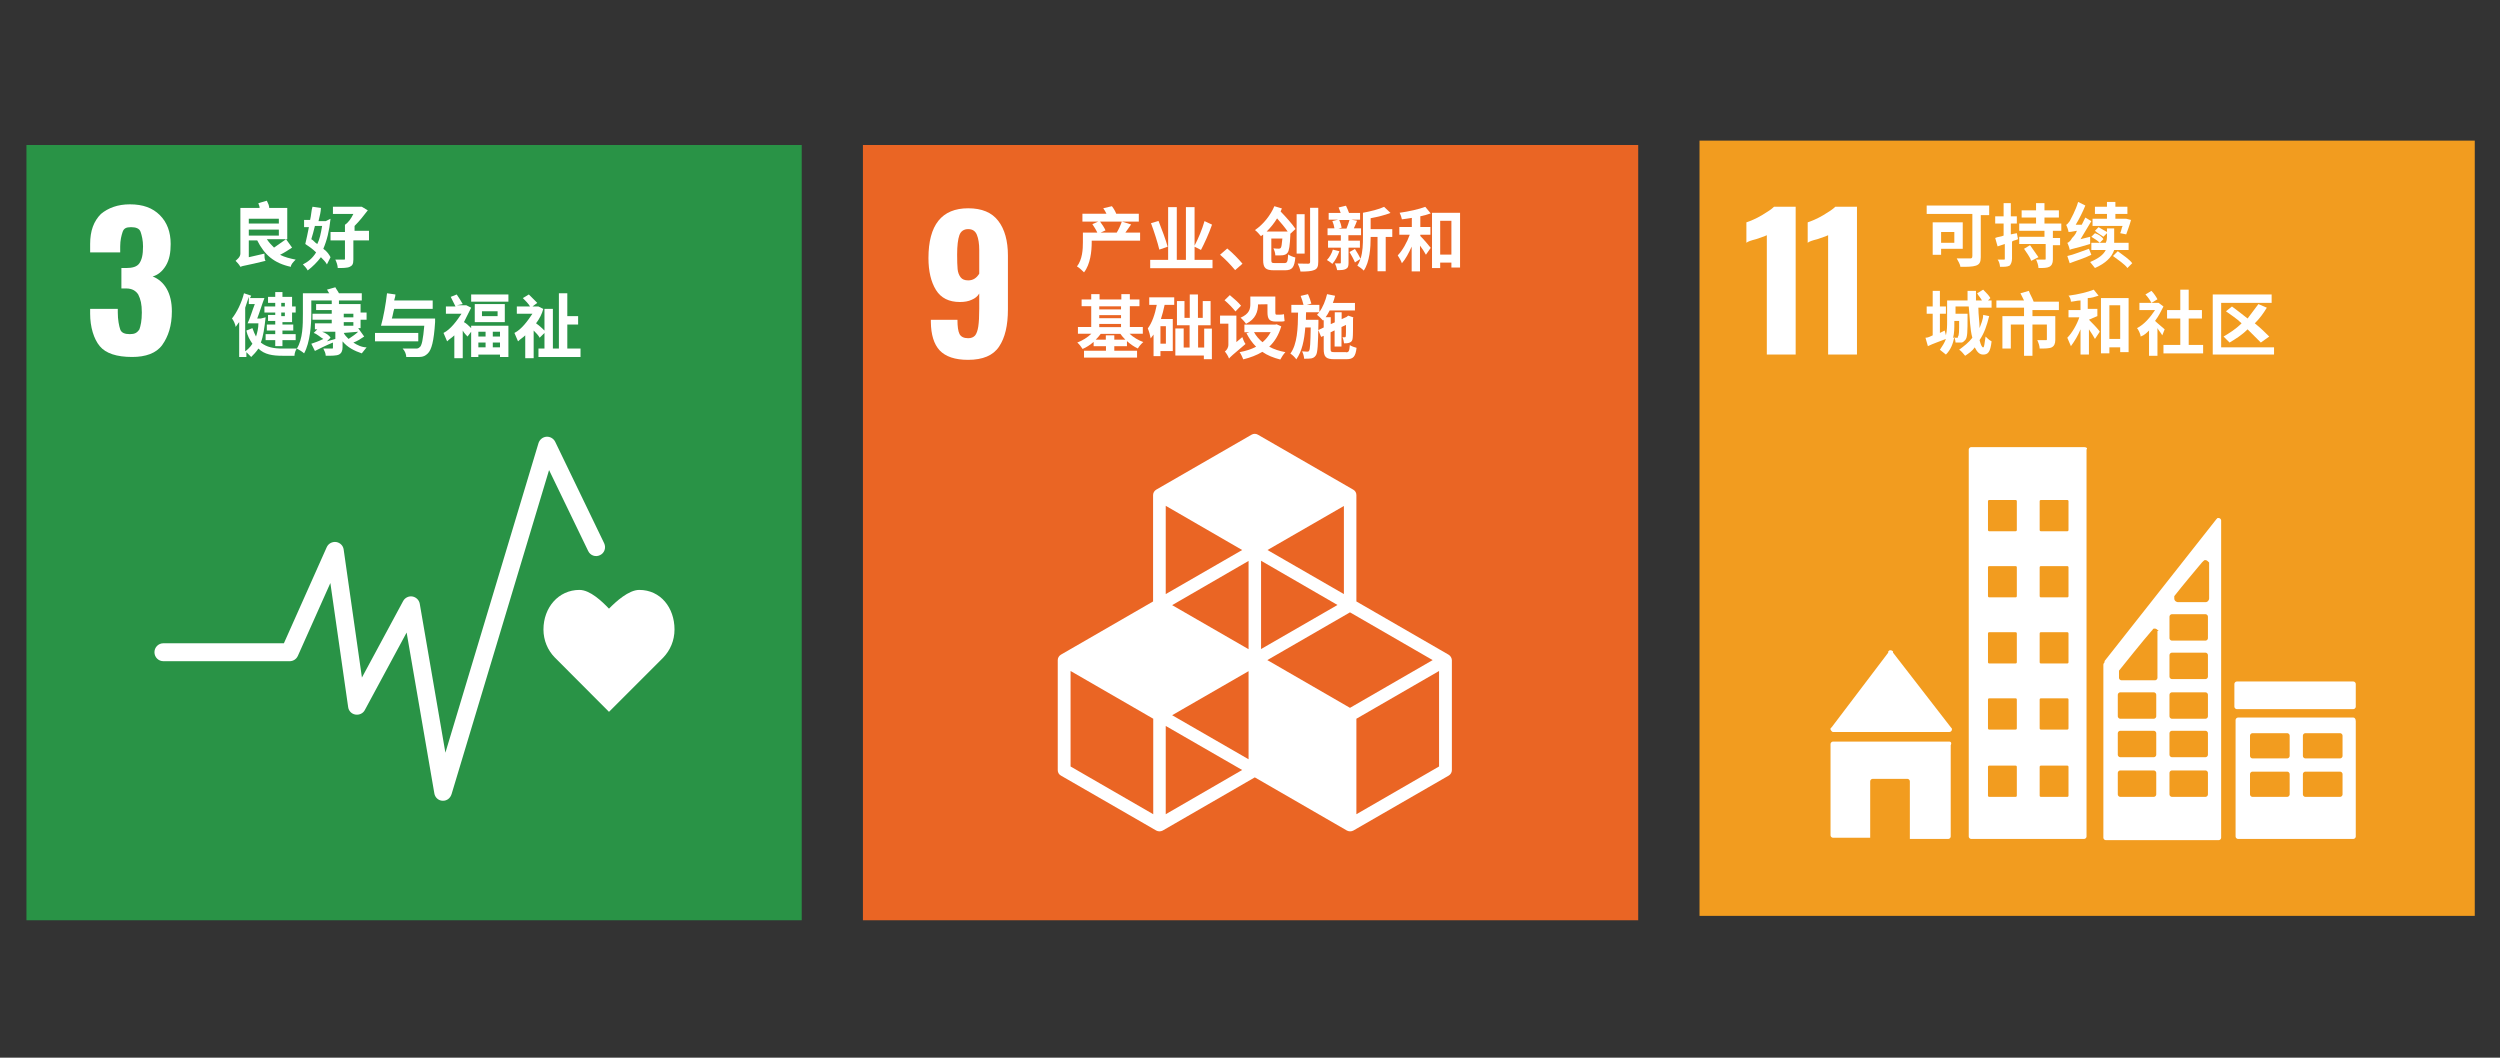 <?xml version="1.0" encoding="utf-8"?>
<!-- Generator: Adobe Illustrator 24.3.0, SVG Export Plug-In . SVG Version: 6.00 Build 0)  -->
<svg version="1.1" id="Layer_3" xmlns="http://www.w3.org/2000/svg" xmlns:xlink="http://www.w3.org/1999/xlink" x="0px" y="0px"
	 viewBox="0 0 208 88" style="enable-background:new 0 0 208 88;" xml:space="preserve">
<rect x="0" y="0" width="208" height="88" fill="#333333" stroke="none"/>
<style type="text/css">
	.st0{clip-path:url(#SVGID_2_);}
	.st1{fill:#299346;}
	.st2{fill:#FFFFFF;}
	.st3{fill:#F29C1F;}
	.st4{fill:#EA6524;}
</style>
<g>
	<defs>
		<rect id="SVGID_1_" y="0" width="208" height="88"/>
	</defs>
	<clipPath id="SVGID_2_">
		<use xlink:href="#SVGID_1_"  style="overflow:visible;"/>
	</clipPath>
	<g class="st0">
		<g>
			<g id="g10_8_" transform="matrix(1.333,0,0,-1.333,0,1333.373)">
				<g id="g12_8_" transform="scale(0.1)">
					<path id="path14_8_" class="st1" d="M16.5,9428.4h483.9v483.9H16.5V9428.4z"/>
					<path id="path18_8_" class="st2" d="M421,9609.9c0,13.6-8.7,24.7-22,24.7c-6.6,0-14.6-7.3-18.9-11.7
						c-4.3,4.5-11.8,11.7-18.4,11.7c-13.2,0-22.5-11.1-22.5-24.7c0-6.8,2.7-13,7-17.4l0,0l33.9-34l33.9,33.9l0,0
						C418.3,9596.9,421,9603,421,9609.9"/>
					<path id="path20_8_" class="st2" d="M276.5,9503c-0.1,0-0.2,0-0.3,0c-2.6,0.1-4.7,2.1-5.1,4.6L253.8,9608l-26.1-48.4
						c-1.1-2.1-3.5-3.2-5.9-2.8c-2.4,0.4-4.2,2.3-4.5,4.7l-11.1,77.4l-20.3-45.5c-0.9-2-2.9-3.3-5.1-3.3h-78.8
						c-3.1,0-5.6,2.5-5.6,5.6c0,3.1,2.5,5.6,5.6,5.6h75.2l26.7,59.9c1,2.3,3.4,3.6,5.9,3.3c2.5-0.4,4.4-2.3,4.7-4.7l11.4-79.9
						l25.7,47.7c1.1,2.1,3.5,3.3,5.8,2.9c2.3-0.4,4.2-2.2,4.6-4.6l16-92.9l58.1,193.2c0.7,2.2,2.6,3.8,4.9,4
						c2.3,0.2,4.5-1.1,5.5-3.1l30.6-63.4c1.3-2.8,0.2-6.1-2.6-7.4c-2.8-1.4-6.1-0.2-7.4,2.6l-24.4,50.5l-60.8-202.1
						C281.1,9504.6,279,9503,276.5,9503"/>
				</g>
			</g>
			<g>
				<g>
					<path class="st2" d="M8.3,28.8c-0.5-0.6-0.8-1.6-0.8-2.7v-0.4h2.3V26c0,0.6,0.1,1.1,0.2,1.4c0.1,0.3,0.4,0.4,0.8,0.4
						s0.6-0.1,0.8-0.4c0.1-0.3,0.2-0.7,0.2-1.4c0-0.7-0.1-1.1-0.3-1.5C11.3,24.2,11,24,10.5,24c0,0-0.2,0-0.4,0v-1.7h0.4
						c0.5,0,0.9-0.1,1.1-0.4c0.2-0.3,0.3-0.7,0.3-1.4c0-0.5-0.1-0.9-0.2-1.2c-0.1-0.3-0.4-0.4-0.8-0.4c-0.4,0-0.6,0.1-0.7,0.4
						c-0.1,0.3-0.2,0.7-0.2,1.2v0.5H7.5v-0.7c0-1.1,0.3-1.9,0.9-2.5C9,17.3,9.8,17,10.8,17c1.1,0,1.9,0.3,2.5,0.9
						c0.6,0.6,0.9,1.4,0.9,2.4c0,0.7-0.1,1.3-0.4,1.8c-0.3,0.5-0.7,0.8-1.1,0.9c1,0.4,1.6,1.4,1.6,2.9c0,1.2-0.3,2.1-0.8,2.8
						c-0.5,0.7-1.4,1-2.5,1C9.7,29.7,8.8,29.4,8.3,28.8"/>
					<path class="st2" d="M24.3,20.6c-0.3,0.2-0.6,0.4-1,0.6c0.4,0.2,0.8,0.3,1.3,0.4c-0.2,0.2-0.4,0.4-0.4,0.6
						c-1.4-0.3-2.2-1-2.8-2.2h-0.7v1.4l1.3-0.3c0,0.2,0,0.5,0.1,0.6c-1.6,0.4-1.9,0.4-2.1,0.5c-0.1-0.2-0.3-0.4-0.4-0.5
						c0.1-0.1,0.4-0.3,0.4-0.6v-3.8h1.6c0-0.2-0.1-0.3-0.1-0.4l0.7-0.2c0.1,0.2,0.2,0.4,0.2,0.6h1.5v2.6h-1.7
						c0.2,0.3,0.4,0.5,0.6,0.7c0.3-0.2,0.7-0.5,1-0.7L24.3,20.6z M20.7,18.6h2.5v-0.4h-2.5V18.6z M20.7,19.6h2.5v-0.5h-2.5V19.6z"/>
					<path class="st2" d="M27.5,18.2c-0.1,1-0.3,1.8-0.6,2.5c0.3,0.2,0.5,0.5,0.6,0.7L27.2,22c-0.1-0.2-0.3-0.4-0.5-0.6
						c-0.3,0.4-0.7,0.8-1.1,1.1c-0.1-0.2-0.3-0.4-0.4-0.5c0.4-0.2,0.8-0.5,1.1-1c-0.3-0.3-0.6-0.5-0.9-0.7c0.1-0.4,0.2-0.9,0.3-1.4
						h-0.4v-0.6h0.5c0.1-0.4,0.1-0.8,0.2-1.1l0.7,0.1c0,0.3-0.1,0.7-0.2,1.1H27l0.1,0L27.5,18.2z M26.2,18.8
						c-0.1,0.4-0.2,0.8-0.3,1.1c0.2,0.1,0.3,0.3,0.5,0.4c0.2-0.4,0.3-0.9,0.4-1.5H26.2z M30.6,20h-1.2v1.6c0,0.4-0.1,0.5-0.3,0.6
						c-0.2,0.1-0.6,0.1-1,0.1c0-0.2-0.1-0.5-0.2-0.7c0.3,0,0.6,0,0.7,0c0.1,0,0.1,0,0.1-0.1V20h-1.2v-0.7h1.2v-0.6
						c0.3-0.2,0.5-0.5,0.7-0.9h-1.7v-0.6h2.2l0.2,0l0.5,0.3c-0.3,0.4-0.7,0.9-1.1,1.3v0.4h1.2V20z"/>
					<path class="st2" d="M22.1,26.4c-0.1,0.9-0.2,1.6-0.4,2.1c0.5,0.4,1.1,0.5,1.8,0.5c0.2,0,0.9,0,1.2,0c-0.1,0.1-0.2,0.4-0.2,0.6
						h-1c-0.8,0-1.5-0.1-2-0.6c-0.2,0.3-0.4,0.5-0.6,0.7c-0.1-0.1-0.3-0.3-0.4-0.4v0.4h-0.6v-2.9c-0.1,0.1-0.2,0.3-0.3,0.4
						c0-0.2-0.2-0.6-0.3-0.7c0.4-0.5,0.8-1.3,1-2.1l0.6,0.2l-0.1,0.2H22c-0.2,0.5-0.4,1.2-0.6,1.7h0.2l0.1,0L22.1,26.4z M20.3,29.3
						c0.3-0.2,0.5-0.4,0.7-0.7c-0.2-0.3-0.4-0.6-0.5-1.1l0.5-0.2c0.1,0.3,0.2,0.5,0.3,0.7c0.1-0.3,0.2-0.7,0.2-1.1h-0.9
						c0.2-0.4,0.4-1.1,0.6-1.6h-0.5v-0.6c-0.1,0.3-0.2,0.6-0.3,0.9V29.3z M22.9,25.2h-0.6v-0.5h0.6v-0.4h0.6v0.4h0.8v0.8h0.3V26
						h-0.3v0.8h-0.8V27h0.9v0.5h-0.9v0.3h1.1v0.5h-1.1v0.5h-0.6v-0.5h-0.8v-0.5h0.8v-0.3h-0.7V27h0.7v-0.3h-0.6v-0.5h0.6V26H22v-0.5
						h0.9V25.2z M23.4,25.5h0.3v-0.3h-0.3V25.5z M23.7,26h-0.3v0.3h0.3V26z"/>
					<path class="st2" d="M30.3,28c-0.3,0.2-0.6,0.4-0.9,0.5c0.3,0.2,0.7,0.4,1.1,0.4c-0.1,0.1-0.3,0.4-0.4,0.5
						c-0.6-0.2-1.2-0.5-1.6-1v0.5c0,0.3-0.1,0.5-0.3,0.6c-0.2,0.1-0.6,0.1-1.1,0.1c0-0.2-0.1-0.4-0.2-0.6c0.3,0,0.6,0,0.7,0
						c0.1,0,0.1,0,0.1-0.1v-0.4c-0.5,0.2-1.1,0.5-1.5,0.7l-0.3-0.6c0.3-0.1,0.6-0.2,1-0.4c-0.2-0.1-0.5-0.4-0.8-0.5l0.3-0.3h-0.2
						v-0.5h1.4v-0.3h-1.6v-0.5h1.6v-0.3h-1.3v-0.5h1.3v-0.3h-1.7v1.1c0,0.9-0.1,2.4-0.6,3.3c-0.1-0.1-0.4-0.3-0.6-0.4
						c0.5-0.8,0.5-2,0.5-2.9v-1.7h2.2c-0.1-0.1-0.1-0.2-0.2-0.3l0.7-0.2c0.1,0.2,0.2,0.3,0.3,0.5h1.9v0.6h-1.9v0.3H30v0.7h0.5v0.6
						H30v0.7h-0.2L30.3,28z M27.9,28.2v-0.6h-1.1c0.3,0.1,0.6,0.3,0.7,0.5l-0.3,0.3L27.9,28.2z M28.6,26.4h0.8v-0.3h-0.8V26.4z
						 M28.6,27.1h0.8v-0.3h-0.8V27.1z M28.6,27.7c0.1,0.2,0.2,0.3,0.4,0.5c0.3-0.2,0.6-0.4,0.8-0.6L28.6,27.7L28.6,27.7z"/>
					<path class="st2" d="M34.8,28.4h-3.6v-0.7h3.6V28.4z M36.2,26.5c0,0,0,0.2,0,0.3c-0.1,1.6-0.3,2.3-0.6,2.6
						c-0.2,0.2-0.4,0.3-0.7,0.3c-0.2,0-0.7,0-1.1,0c0-0.2-0.1-0.5-0.3-0.7c0.5,0,0.9,0,1.1,0c0.1,0,0.2,0,0.3-0.1
						c0.2-0.1,0.3-0.7,0.4-1.8h-3l-0.6,0c0.2-0.7,0.4-1.8,0.5-2.7l0.7,0.1c0,0.2-0.1,0.4-0.1,0.5H36v0.7h-3.2
						c-0.1,0.3-0.1,0.5-0.2,0.8H36.2z"/>
					<path class="st2" d="M39.2,27.1h3.1v2.6h-0.7v-0.2h-1.8v0.2h-0.6v-2.1L38.9,28c-0.1-0.1-0.3-0.3-0.4-0.5v2.3h-0.7v-1.9
						c-0.2,0.2-0.4,0.3-0.6,0.5c-0.1-0.2-0.2-0.5-0.3-0.7c0.6-0.3,1.1-1,1.5-1.6h-1.3v-0.6h0.8c-0.1-0.2-0.3-0.6-0.4-0.8l0.5-0.2
						c0.2,0.3,0.4,0.6,0.5,0.8L38,25.4h0.7l0.1,0l0.4,0.2c-0.2,0.4-0.4,0.8-0.6,1.2c0.2,0.1,0.4,0.3,0.6,0.5V27.1z M42.3,25.1h-3.1
						v-0.6h3.1V25.1z M42,26.8h-2.5v-1.5H42V26.8z M39.8,28h0.6v-0.4h-0.6V28z M39.8,28.9h0.6v-0.4h-0.6V28.9z M41.4,25.9h-1.3v0.4
						h1.3V25.9z M41.6,27.6H41V28h0.6V27.6z M41.6,28.5H41v0.4h0.6V28.5z"/>
					<path class="st2" d="M44.9,28.1c-0.1-0.2-0.3-0.4-0.5-0.6v2.3h-0.7v-1.9c-0.2,0.2-0.4,0.3-0.6,0.5c-0.1-0.2-0.2-0.5-0.3-0.7
						c0.6-0.3,1.1-1,1.5-1.6H43v-0.6h1.1c-0.1-0.2-0.4-0.5-0.6-0.7l0.5-0.3c0.2,0.2,0.5,0.5,0.7,0.7l-0.4,0.3h0.4l0.1,0l0.4,0.2
						c-0.1,0.4-0.3,0.8-0.6,1.2c0.3,0.2,0.7,0.6,0.8,0.7L44.9,28.1z M48.3,29v0.7h-3.5V29h0.5v-3.3h0.7V29h0.5v-4.6h0.7v1.9h0.9V27
						h-0.9v2H48.3z"/>
				</g>
			</g>
		</g>
		<g>
			<g>
				<g>
					<g>
						<g>
							<rect x="141.4" y="11.7" class="st3" width="64.5" height="64.5"/>
						</g>
					</g>
				</g>
				<path class="st2" d="M152.5,60.9h9.7c0.1,0,0.2-0.1,0.2-0.2c0-0.1,0-0.1-0.1-0.2l0,0l-4.8-6.2l0-0.1c0,0-0.1-0.1-0.2-0.1
					c-0.1,0-0.1,0-0.2,0.1l0,0l0,0.1l-4.7,6.2l-0.1,0.1c0,0,0,0.1,0,0.1C152.3,60.7,152.4,60.9,152.5,60.9"/>
				<path class="st2" d="M162.2,61.7h-9.7c-0.1,0-0.2,0.1-0.2,0.2v7.6c0,0.1,0.1,0.2,0.2,0.2h3.1V65c0-0.1,0.1-0.2,0.2-0.2h2.9
					c0.1,0,0.2,0.1,0.2,0.2v4.8h3.2c0.1,0,0.2-0.1,0.2-0.2V62C162.4,61.8,162.3,61.7,162.2,61.7"/>
				<path class="st2" d="M194.9,62.9c0,0.1-0.1,0.2-0.2,0.2h-2.9c-0.1,0-0.2-0.1-0.2-0.2v-1.7c0-0.1,0.1-0.2,0.2-0.2h2.9
					c0.1,0,0.2,0.1,0.2,0.2V62.9z M194.9,66.1c0,0.1-0.1,0.2-0.2,0.2h-2.9c-0.1,0-0.2-0.1-0.2-0.2v-1.7c0-0.1,0.1-0.2,0.2-0.2h2.9
					c0.1,0,0.2,0.1,0.2,0.2V66.1z M190.5,62.9c0,0.1-0.1,0.2-0.2,0.2h-2.9c-0.1,0-0.2-0.1-0.2-0.2v-1.7c0-0.1,0.1-0.2,0.2-0.2h2.9
					c0.1,0,0.2,0.1,0.2,0.2V62.9z M190.5,66.1c0,0.1-0.1,0.2-0.2,0.2h-2.9c-0.1,0-0.2-0.1-0.2-0.2v-1.7c0-0.1,0.1-0.2,0.2-0.2h2.9
					c0.1,0,0.2,0.1,0.2,0.2V66.1z M195.8,59.7h-9.6c-0.1,0-0.2,0.1-0.2,0.2v9.7c0,0.1,0.1,0.2,0.2,0.2h9.6c0.1,0,0.2-0.1,0.2-0.2V60
					C196,59.8,195.9,59.7,195.8,59.7"/>
				<path class="st2" d="M172.1,44.1c0,0.1-0.1,0.1-0.1,0.1h-2.2c-0.1,0-0.1-0.1-0.1-0.1v-2.4c0-0.1,0.1-0.1,0.1-0.1h2.2
					c0.1,0,0.1,0.1,0.1,0.1V44.1z M172.1,49.6c0,0.1-0.1,0.1-0.1,0.1h-2.2c-0.1,0-0.1-0.1-0.1-0.1v-2.4c0-0.1,0.1-0.1,0.1-0.1h2.2
					c0.1,0,0.1,0.1,0.1,0.1V49.6z M172.1,55.1c0,0.1-0.1,0.1-0.1,0.1h-2.2c-0.1,0-0.1-0.1-0.1-0.1v-2.4c0-0.1,0.1-0.1,0.1-0.1h2.2
					c0.1,0,0.1,0.1,0.1,0.1V55.1z M172.1,60.6c0,0.1-0.1,0.1-0.1,0.1h-2.2c-0.1,0-0.1-0.1-0.1-0.1v-2.4c0-0.1,0.1-0.1,0.1-0.1h2.2
					c0.1,0,0.1,0.1,0.1,0.1V60.6z M172.1,66.2c0,0.1-0.1,0.1-0.1,0.1h-2.2c-0.1,0-0.1-0.1-0.1-0.1v-2.4c0-0.1,0.1-0.1,0.1-0.1h2.2
					c0.1,0,0.1,0.1,0.1,0.1V66.2z M167.8,44.1c0,0.1-0.1,0.1-0.1,0.1h-2.2c-0.1,0-0.1-0.1-0.1-0.1v-2.4c0-0.1,0.1-0.1,0.1-0.1h2.2
					c0.1,0,0.1,0.1,0.1,0.1V44.1z M167.8,49.6c0,0.1-0.1,0.1-0.1,0.1h-2.2c-0.1,0-0.1-0.1-0.1-0.1v-2.4c0-0.1,0.1-0.1,0.1-0.1h2.2
					c0.1,0,0.1,0.1,0.1,0.1V49.6z M167.8,55.1c0,0.1-0.1,0.1-0.1,0.1h-2.2c-0.1,0-0.1-0.1-0.1-0.1v-2.4c0-0.1,0.1-0.1,0.1-0.1h2.2
					c0.1,0,0.1,0.1,0.1,0.1V55.1z M167.8,60.6c0,0.1-0.1,0.1-0.1,0.1h-2.2c-0.1,0-0.1-0.1-0.1-0.1v-2.4c0-0.1,0.1-0.1,0.1-0.1h2.2
					c0.1,0,0.1,0.1,0.1,0.1V60.6z M167.8,66.2c0,0.1-0.1,0.1-0.1,0.1h-2.2c-0.1,0-0.1-0.1-0.1-0.1v-2.4c0-0.1,0.1-0.1,0.1-0.1h2.2
					c0.1,0,0.1,0.1,0.1,0.1V66.2z M173.4,37.2H164c-0.1,0-0.2,0.1-0.2,0.2v32.2c0,0.1,0.1,0.2,0.2,0.2h9.4c0.1,0,0.2-0.1,0.2-0.2
					V37.4C173.7,37.3,173.6,37.2,173.4,37.2"/>
				<path class="st2" d="M196,58.8c0,0.1-0.1,0.2-0.2,0.2h-9.7c-0.1,0-0.2-0.1-0.2-0.2v-1.9c0-0.1,0.1-0.2,0.2-0.2h9.7
					c0.1,0,0.2,0.1,0.2,0.2V58.8"/>
				<path class="st2" d="M183.7,53.1c0,0.1-0.1,0.2-0.2,0.2h-2.8c-0.1,0-0.2-0.1-0.2-0.2v-1.8c0-0.1,0.1-0.2,0.2-0.2h2.8
					c0.1,0,0.2,0.1,0.2,0.2V53.1z M183.7,56.3c0,0.1-0.1,0.2-0.2,0.2h-2.8c-0.1,0-0.2-0.1-0.2-0.2v-1.8c0-0.1,0.1-0.2,0.2-0.2h2.8
					c0.1,0,0.2,0.1,0.2,0.2V56.3z M183.7,59.6c0,0.1-0.1,0.2-0.2,0.2h-2.8c-0.1,0-0.2-0.1-0.2-0.2v-1.8c0-0.1,0.1-0.2,0.2-0.2h2.8
					c0.1,0,0.2,0.1,0.2,0.2V59.6z M183.7,62.8c0,0.1-0.1,0.2-0.2,0.2h-2.8c-0.1,0-0.2-0.1-0.2-0.2v-1.8c0-0.1,0.1-0.2,0.2-0.2h2.8
					c0.1,0,0.2,0.1,0.2,0.2V62.8z M183.7,66.1c0,0.1-0.1,0.2-0.2,0.2h-2.8c-0.1,0-0.2-0.1-0.2-0.2v-1.8c0-0.1,0.1-0.2,0.2-0.2h2.8
					c0.1,0,0.2,0.1,0.2,0.2V66.1z M179.5,52.5v3.9c0,0.1-0.1,0.2-0.2,0.2h-2.8c-0.1,0-0.2-0.1-0.2-0.2v-0.5c0,0,0-0.1,0-0.1
					c0,0,0,0,0,0c0,0,0,0,0,0c0,0,0,0,0,0c0.4-0.5,2-2.5,2.7-3.3l0.1-0.1c0-0.1,0.1-0.1,0.2-0.1c0.1,0,0.2,0.1,0.3,0.2V52.5
					L179.5,52.5z M179.4,59.6c0,0.1-0.1,0.2-0.2,0.2h-2.8c-0.1,0-0.2-0.1-0.2-0.2v-1.8c0-0.1,0.1-0.2,0.2-0.2h2.8
					c0.1,0,0.2,0.1,0.2,0.2V59.6z M179.4,62.8c0,0.1-0.1,0.2-0.2,0.2h-2.8c-0.1,0-0.2-0.1-0.2-0.2v-1.8c0-0.1,0.1-0.2,0.2-0.2h2.8
					c0.1,0,0.2,0.1,0.2,0.2V62.8z M179.4,66.1c0,0.1-0.1,0.2-0.2,0.2h-2.8c-0.1,0-0.2-0.1-0.2-0.2v-1.8c0-0.1,0.1-0.2,0.2-0.2h2.8
					c0.1,0,0.2,0.1,0.2,0.2V66.1z M180.9,49.6L180.9,49.6c0.7-0.9,1.8-2.2,2.3-2.8l0.1-0.1c0.1-0.1,0.1-0.1,0.2-0.1
					c0.1,0,0.2,0.1,0.3,0.2v3c0,0.1-0.1,0.3-0.3,0.3c0,0,0,0,0,0s0,0,0,0h-2.3c0,0,0,0,0,0c0,0,0,0,0,0c-0.1,0-0.3-0.1-0.3-0.3
					C180.9,49.7,180.9,49.7,180.9,49.6L180.9,49.6z M184.8,43.3c0-0.1-0.1-0.2-0.2-0.2c-0.1,0-0.1,0-0.1,0c0,0,0,0,0,0l-0.1,0.1
					L175.1,55l0,0.1c0,0-0.1,0.1-0.1,0.2v14.4c0,0.1,0.1,0.2,0.2,0.2h9.4c0.1,0,0.2-0.1,0.2-0.2L184.8,43.3
					C184.8,43.3,184.8,43.3,184.8,43.3"/>
			</g>
			<g>
				<path class="st2" d="M147.1,19.5c-0.1,0.1-0.4,0.2-1,0.4c-0.4,0.1-0.7,0.2-0.8,0.3v-1.7c0.3-0.1,0.8-0.3,1.3-0.6
					c0.5-0.3,0.8-0.5,1-0.7h1.8v12.3h-2.4V19.5z"/>
				<path class="st2" d="M152.2,19.5c-0.1,0.1-0.4,0.2-1,0.4c-0.4,0.1-0.7,0.2-0.8,0.3v-1.7c0.3-0.1,0.8-0.3,1.3-0.6
					c0.5-0.3,0.8-0.5,1-0.7h1.8v12.3h-2.4V19.5z"/>
				<path class="st2" d="M165.5,17.9h-0.7v3.5c0,0.4-0.1,0.6-0.4,0.7c-0.3,0.1-0.7,0.1-1.3,0.1c0-0.2-0.2-0.5-0.3-0.7
					c0.4,0,0.9,0,1.1,0c0.1,0,0.2,0,0.2-0.2v-3.5h-3.8v-0.7h5.2V17.9z M161.5,20.8v0.4h-0.7v-2.7h2.5v2.2H161.5z M161.5,20.2h1.1
					v-0.9h-1.1V20.2z"/>
				<path class="st2" d="M167.9,19.9c-0.2,0.1-0.4,0.1-0.5,0.2v1.4c0,0.3-0.1,0.5-0.2,0.6c-0.2,0.1-0.4,0.1-0.8,0.1
					c0-0.2-0.1-0.5-0.2-0.6c0.2,0,0.4,0,0.5,0c0.1,0,0.1,0,0.1-0.1v-1.2l-0.6,0.2l-0.2-0.7c0.2-0.1,0.5-0.1,0.7-0.2v-1h-0.7v-0.6
					h0.7v-1.1h0.6v1.1h0.5v0.6h-0.5v0.9l0.5-0.1L167.9,19.9z M170.8,19.3v0.5h0.6v0.6h-0.6v1.2c0,0.3-0.1,0.5-0.3,0.6
					c-0.2,0.1-0.5,0.1-0.9,0.1c0-0.2-0.1-0.5-0.2-0.7c0.3,0,0.6,0,0.7,0c0.1,0,0.1,0,0.1-0.1v-1.2H168v-0.6h2.1v-0.5H168v-0.6h1.4
					v-0.5h-1.2v-0.6h1.2v-0.6h0.7v0.6h1.2v0.6h-1.2v0.5h1.4v0.6H170.8z M168.9,20.4c0.2,0.3,0.5,0.7,0.7,1l-0.6,0.3
					c-0.1-0.3-0.4-0.7-0.6-1L168.9,20.4z"/>
				<path class="st2" d="M173.9,19.7c0,0.2,0,0.4,0,0.6c-1.3,0.4-1.6,0.4-1.7,0.5c0-0.1-0.1-0.4-0.2-0.6c0.1,0,0.3-0.2,0.4-0.4
					c0.1-0.1,0.3-0.3,0.4-0.6c-0.5,0.1-0.6,0.1-0.7,0.1c0-0.1-0.1-0.4-0.2-0.6c0.1,0,0.2-0.2,0.3-0.3c0.1-0.2,0.5-0.9,0.7-1.6
					l0.6,0.3c-0.2,0.5-0.5,1.1-0.8,1.6l0.5,0c0.1-0.2,0.2-0.4,0.3-0.6l0.5,0.3c-0.3,0.5-0.6,1-0.9,1.5L173.9,19.7z M174,21.2
					c-0.6,0.3-1.3,0.5-1.8,0.7l-0.2-0.6c0.5-0.1,1.2-0.4,1.8-0.6L174,21.2z M175.9,20.8c-0.2,0.6-0.7,1.1-1.6,1.5
					c-0.1-0.1-0.3-0.4-0.4-0.5c0.7-0.3,1.1-0.6,1.3-1H174v-0.6h0.7c-0.2-0.2-0.4-0.3-0.7-0.5l0.3-0.3c0.3,0.1,0.6,0.3,0.7,0.5
					l-0.3,0.3h0.5c0.1-0.2,0.1-0.4,0.1-0.6v-0.2l-0.3,0.3c-0.1-0.1-0.5-0.3-0.7-0.5l0.3-0.3c0.2,0.1,0.5,0.3,0.7,0.4V19h0.6v0.6
					c0,0.2,0,0.4,0,0.6h1.2v0.6H175.9z M176.4,19.4c0.1-0.2,0.1-0.4,0.2-0.6h-2.5v-0.6h1.2v-0.4h-1v-0.6h1v-0.4h0.7v0.4h1v0.6h-1
					v0.4h0.8l0.1,0l0.4,0.1c-0.1,0.4-0.3,0.9-0.4,1.2L176.4,19.4z M176.2,20.9c0.4,0.3,1,0.7,1.2,1l-0.4,0.4c-0.2-0.3-0.8-0.7-1.2-1
					L176.2,20.9z"/>
				<path class="st2" d="M165.5,26.3c-0.2,0.8-0.4,1.4-0.8,2c0.1,0.4,0.2,0.6,0.3,0.6c0.1,0,0.1-0.3,0.2-0.9
					c0.1,0.1,0.3,0.3,0.5,0.4c-0.1,0.9-0.3,1.1-0.7,1.1c-0.3,0-0.5-0.2-0.7-0.6c-0.2,0.3-0.5,0.5-0.8,0.7c-0.1-0.1-0.3-0.4-0.5-0.5
					c0.4-0.3,0.8-0.6,1.1-1c-0.2-0.7-0.2-1.6-0.3-2.6h-1.1v0.6h1c0,0,0,0.2,0,0.2c0,1.3,0,1.8-0.2,2c-0.1,0.1-0.2,0.2-0.3,0.2
					c-0.1,0-0.3,0-0.5,0c0-0.2-0.1-0.4-0.1-0.5c-0.1,0.6-0.3,1.1-0.7,1.5c-0.1-0.1-0.4-0.3-0.5-0.4c0.2-0.3,0.4-0.6,0.5-0.9
					c-0.5,0.2-1.1,0.4-1.5,0.6l-0.2-0.7c0.2,0,0.4-0.1,0.6-0.2v-1.8h-0.5v-0.6h0.5v-1.3h0.6v1.3h0.5v0.6h-0.5v1.6l0.4-0.2l0.1,0.4
					c0.1-0.4,0.1-0.8,0.1-1.2V25h1.7c0-0.3,0-0.5,0-0.8h0.7c0,0.3,0,0.5,0,0.8h0.5c-0.1-0.2-0.3-0.4-0.4-0.6l0.5-0.3
					c0.2,0.2,0.5,0.5,0.6,0.7l-0.2,0.2h0.3v0.6h-1.1c0,0.6,0.1,1.2,0.1,1.7c0.1-0.3,0.3-0.7,0.3-1.1L165.5,26.3z M162.6,26.8v0.1
					c0,0.4,0,0.8-0.1,1.2c0.1,0,0.3,0,0.3,0c0.1,0,0.1,0,0.1-0.1c0.1-0.1,0.1-0.4,0.1-1.3H162.6z"/>
				<path class="st2" d="M169.1,25.6v0.7h1.9v2c0,0.3-0.1,0.5-0.3,0.6c-0.2,0.1-0.6,0.1-1,0.1c0-0.2-0.1-0.5-0.2-0.7
					c0.3,0,0.6,0,0.7,0c0.1,0,0.1,0,0.1-0.1V27h-1.2v2.6h-0.7V27h-1.1v2h-0.7v-2.7h1.8v-0.7h-2.3V25h2.3c-0.1-0.2-0.2-0.4-0.3-0.6
					l0.7-0.2c0.1,0.3,0.3,0.6,0.4,0.9h2.1v0.7H169.1z"/>
				<path class="st2" d="M173.8,26.6c0.2,0.2,0.8,0.8,0.9,1l-0.4,0.6c-0.1-0.2-0.3-0.5-0.5-0.8v2.1h-0.7v-2.1
					c-0.2,0.5-0.5,1-0.8,1.4c-0.1-0.2-0.2-0.5-0.3-0.7c0.4-0.4,0.8-1.1,1-1.7h-0.9v-0.6h1v-0.8c-0.3,0-0.6,0.1-0.8,0.1
					c0-0.2-0.1-0.4-0.2-0.5c0.8-0.1,1.6-0.3,2.1-0.5l0.4,0.5c-0.3,0.1-0.6,0.2-0.9,0.2v0.9h0.8v0.6L173.8,26.6L173.8,26.6z
					 M177.1,24.7v4.6h-0.7v-0.4h-0.9v0.5h-0.7v-4.6H177.1z M176.4,25.4h-0.9v2.8h0.9V25.4z"/>
				<path class="st2" d="M179.9,27.9c-0.1-0.2-0.3-0.4-0.4-0.6v2.3h-0.7v-2.1c-0.2,0.2-0.4,0.4-0.7,0.5c0-0.2-0.2-0.6-0.3-0.7
					c0.6-0.3,1.1-0.9,1.5-1.5H178v-0.6h1c-0.1-0.2-0.3-0.5-0.5-0.7l0.5-0.3c0.2,0.2,0.4,0.5,0.5,0.7l-0.5,0.3h0.5l0.1,0l0.4,0.3
					c-0.2,0.4-0.4,0.8-0.7,1.2c0.2,0.2,0.7,0.6,0.8,0.7L179.9,27.9z M183.3,28.7v0.7H180v-0.7h1.4v-2.2h-1.1v-0.7h1.1v-1.7h0.7v1.7
					h1.1v0.7h-1.1v2.2H183.3z"/>
				<path class="st2" d="M189.2,28.8v0.7h-5.1v-5h4.9v0.7h-4.2v3.7H189.2z M188.1,28.5c-0.3-0.3-0.7-0.7-1.1-1.1
					c-0.5,0.5-1,0.8-1.5,1.1c-0.1-0.1-0.4-0.4-0.5-0.5c0.5-0.3,1-0.6,1.5-1.1c-0.4-0.4-0.9-0.7-1.3-1l0.5-0.4c0.4,0.3,0.8,0.6,1.3,1
					c0.3-0.4,0.6-0.8,0.9-1.2l0.7,0.3c-0.3,0.5-0.6,0.9-1,1.3c0.5,0.4,0.9,0.8,1.2,1.1L188.1,28.5z"/>
			</g>
		</g>
		<g id="g10_6_" transform="matrix(1.333,0,0,-1.333,0,1333.36)">
			<g id="g12_6_" transform="scale(0.1)">
				<path id="path14_6_" class="st4" d="M538.6,9428.3h483.9v483.9H538.6V9428.3z"/>
				<path id="path18_6_" class="st2" d="M898.2,9524.3l-51.6-29.8v59.6l51.6,29.8V9524.3z M727.6,9494.5v55.1l47.7-27.5
					L727.6,9494.5z M719.8,9494.5l-51.6,29.8v59.6l51.6-29.8V9494.5z M775.3,9659.4l-47.7-27.5v55.1L775.3,9659.4z M838.8,9631.9
					l-47.7,27.5l47.7,27.5V9631.9z M791,9590.7l51.6,29.8l51.6-29.8l-51.6-29.8L791,9590.7z M779.3,9597.5l-47.7,27.5l47.7,27.6
					V9597.5z M834.8,9625.1l-47.7-27.5v55.1L834.8,9625.1z M779.3,9528.8l-47.7,27.5l47.7,27.5V9528.8z M904.1,9594.1l-57.5,33.2
					v66.4c0,1.4-0.7,2.7-2,3.4l-59.5,34.3c-1.2,0.7-2.7,0.7-3.9,0l-59.5-34.3c-1.2-0.7-2-2-2-3.4v-66.4l-57.5-33.2
					c-1.2-0.7-2-2-2-3.4V9522c0-1.4,0.7-2.7,2-3.4l59.5-34.3c0.6-0.3,1.3-0.5,2-0.5c0.7,0,1.4,0.2,2,0.5l57.5,33.2l57.5-33.2
					c0.6-0.3,1.3-0.5,2-0.5c0.7,0,1.4,0.2,2,0.5l59.5,34.3c1.2,0.7,2,2,2,3.4v68.7C906.1,9592.1,905.3,9593.4,904.1,9594.1"/>
				<g>
					<path class="st2" d="M586.5,9784c-3.6,3.9-5.4,9.8-5.5,17.7v1.4h16.6c0-4.2,0.4-7.1,1.3-8.9c0.9-1.7,2.7-2.6,5.4-2.6
						c1.9,0,3.3,0.6,4.3,1.7c0.9,1.1,1.6,3,2,5.6c0.4,2.6,0.6,6.4,0.6,11.3v9.3c-1-1.7-2.5-3-4.7-3.9c-2.1-1-4.6-1.4-7.4-1.4
						c-6.8,0-11.8,2.5-14.9,7.5c-3.1,5-4.7,11.7-4.7,19.9c0,20.7,8.3,31.1,24.8,31.1c8.5,0,14.8-2.6,18.8-7.9c4-5.2,6-12.5,6-21.6
						v-33.6c0-10-1.8-17.7-5.5-23.2c-3.7-5.6-10.2-8.3-19.4-8.3C596.1,9778.1,590.2,9780.1,586.5,9784 M611.2,9831.9v14.7
						c0,4-0.5,7.2-1.5,9.6c-1,2.4-2.8,3.5-5.4,3.5c-2.7,0-4.6-1.3-5.5-3.8c-0.9-2.5-1.4-6.6-1.4-12.1c0-4,0.1-7,0.3-9.1
						c0.2-2.1,0.9-3.8,1.9-5.1c1-1.3,2.6-1.9,4.7-1.9C607.3,9827.7,609.5,9829.1,611.2,9831.9"/>
					<path class="st2" d="M711.7,9852.5h-30.3v-1.1c0-5.4-0.8-13.6-4.8-18.7c-0.9,1-3.2,3.1-4.4,3.7c3.4,4.4,3.7,10.7,3.7,15.1v6h9
						c-0.7,1.6-2,3.7-3.1,5.3l3.7,1.6h-9.9v4.9h15c-0.5,1.2-1.3,2.4-2,3.4l5.4,1.3c1.1-1.4,2.2-3.3,2.7-4.7h14.1v-4.9h-24.2
						c1.3-1.7,2.8-4,3.4-5.5l-3.1-1.4h10.1c1.2,1.9,2.5,4.8,3.2,6.9l5.8-1.8c-1.2-1.8-2.5-3.6-3.6-5.1h9.2V9852.5z"/>
					<path class="st2" d="M756.8,9840.5v-5.2h-38.9v5.2h11.2v32.9h5.4v-32.9h5.7v32.9h5.4v-24c2.2,4.1,4.8,10.3,6.2,15.3l4.7-2.2
						c-1.9-5.5-4.7-11.6-6.9-15.8l-4,2v-8.2H756.8z M723.6,9846.9c-1,4.2-3.2,11.2-5.2,16.5l4.7,1.4c2-5.1,4.6-11.9,5.7-16.1
						L723.6,9846.9z"/>
					<path class="st2" d="M770.9,9834.1c-2.7,3.3-6.3,7-9.4,9.6l4.5,3.9c3.1-2.5,7.3-6.8,9.5-9.5L770.9,9834.1z"/>
					<path class="st2" d="M805.4,9856.5c-0.3-7.2-0.8-10.4-1.8-11.6c-0.8-1-1.7-1.3-2.9-1.5c-1-0.1-2.7-0.2-4.7-0.1
						c0,1.4-0.6,3.2-1.2,4.4c1.4-0.2,2.7-0.2,3.4-0.2c0.6,0,0.9,0.1,1.2,0.5c0.4,0.5,0.7,2.1,1,5.8h-6.9v-13.3c0-1.8,0.3-2,2.3-2
						h5.9c1.7,0,2.1,0.9,2.3,5.4c1.1-0.8,3.1-1.6,4.5-1.9c-0.6-6.1-1.9-8-6.4-8h-7c-5.1,0-6.7,1.4-6.7,6.4v15.9
						c-0.4-0.3-0.9-0.7-1.4-1c-0.8,1.1-2.6,3-3.7,3.8c5.3,3.6,9.8,9.4,12.1,14.9l4.7-1.4c-0.3-0.6-0.6-1.3-0.8-1.9
						c3.4-3.5,7.4-8,9.3-10.9l-3.3-3.1V9856.5z M803.7,9858.2c-1.7,2.5-4.2,5.5-6.6,8.2c-1.8-3-4.1-5.8-6.5-8.2H803.7z
						 M814.3,9844.4h-5v24.6h5V9844.4z M822.8,9873.1v-33.8c0-3-0.6-4.3-2.4-5.1c-1.8-0.8-4.6-1-8.7-1c-0.2,1.4-1,3.6-1.7,5
						c2.7-0.1,5.7-0.1,6.5-0.1c0.8,0,1.2,0.3,1.2,1.1v33.8H822.8z"/>
					<path class="st2" d="M836,9845.9c-1-2.9-2.7-6-4.4-7.9c-0.8,0.7-2.4,1.9-3.4,2.4c1.7,1.7,3,4.1,3.7,6.5L836,9845.9z
						 M841.7,9848v-9.3c0-2.1-0.3-3.2-1.7-3.9c-1.3-0.7-3-0.7-5.4-0.7c-0.2,1.2-0.8,3-1.4,4.2c1.3,0,2.7,0,3.1,0
						c0.5,0,0.6,0.1,0.6,0.6v9.2h-8v4.4h8v3.4h-8.3v4.3h4.3c-0.2,1.4-0.7,3.2-1.3,4.5l3.6,0.9h-5.9v4.2h7.5
						c-0.4,1.2-0.9,2.4-1.3,3.4l4.6,1.1c0.7-1.4,1.4-3.1,1.9-4.5h6.9v-4.2h-5.5l3.6-0.7c-0.7-1.7-1.3-3.4-2-4.7h4.5v-4.3h-7.9v-3.4
						h7.2v-4.4H841.7z M835.9,9865.4c0.7-1.5,1.3-3.5,1.5-4.8l-2.1-0.6h5.1c0.7,1.6,1.4,3.8,1.9,5.4H835.9z M869,9854.8h-4.1v-21.4
						h-5.1v21.4h-4.3v-0.3c0-6.4-0.6-15.3-4.3-20.7c-0.8,0.9-2.9,2.5-4,3.1c0.8,1.2,1.5,2.7,1.9,4.2l-3.4-2.2
						c-0.7,1.8-2.2,4.5-3.4,6.5l3.4,1.9c1.3-2,2.8-4.5,3.5-6.1c1.4,4.3,1.5,9.2,1.5,13.4v15.3c4.8,0.9,10.1,2.2,13.2,3.7l4-3.8
						c-3.6-1.4-8.1-2.5-12.4-3.3v-6.8H869V9854.8z"/>
					<path class="st2" d="M886.4,9855.5c1.8-1.7,5.7-6.3,6.6-7.5l-3-4.3c-0.8,1.5-2.2,3.7-3.7,5.7v-16.1h-5.2v15.5
						c-1.8-4.1-3.8-7.8-6.1-10.4c-0.5,1.5-1.7,3.6-2.6,4.9c3,3.1,5.8,8.1,7.5,12.9h-6.5v4.8h7.8v5.7c-2.1-0.3-4.2-0.7-6.2-0.9
						c-0.2,1.2-0.8,2.9-1.4,4.1c5.7,0.8,12,2.2,16,3.7l3.4-4.1c-1.9-0.7-4.2-1.3-6.5-1.8v-6.7h6.3v-4.8h-6.3V9855.5z M911.3,9869.9
						v-34.2h-5.4v3.1h-7v-3.4h-5.1v34.5H911.3z M905.9,9864.9h-7v-21.1h7V9864.9z"/>
					<path class="st2" d="M705.1,9794.3c2.3-2.1,5.4-4,8.5-5.1c-1.1-0.9-2.7-2.7-3.4-4c-2.4,1.1-4.7,2.7-6.8,4.6v-3.2h-7.9v-2.8
						h14.2v-4.3h-33.1v4.3h13.7v2.8h-7.7v2.7c-2.1-1.8-4.5-3.4-6.9-4.4c-0.7,1.2-2.2,3.1-3.3,4c3.2,1.2,6.4,3.2,8.8,5.5h-8.4v4.2
						h8.3v13h-6v4.2h6v3.3h5.2v-3.3h13.6v3.3h5.3v-3.3h6v-4.2h-6v-13h8.1v-4.2H705.1z M702.4,9790.7c-1.2,1.1-2.2,2.4-3.1,3.6h-12.3
						c-0.9-1.3-2-2.5-3.1-3.6h6.3v2.7h5.3v-2.7H702.4z M686.1,9809.6h13.6v1.9h-13.6V9809.6z M686.1,9804.1h13.6v1.9h-13.6V9804.1z
						 M686.1,9798.5h13.6v2h-13.6V9798.5z"/>
					<path class="st2" d="M717.5,9817.1h15.4v-4.7h-6c-0.6-3-1.4-6-2.3-8.8h7.4v-20h-7.7v-3.2h-4.3v13.5c-0.6-0.8-1.2-1.7-1.8-2.4
						c-0.2,1.4-1.1,4.7-1.8,6.2c2.7,3.6,4.5,8.9,5.6,14.7h-4.7V9817.1z M727.7,9799.1h-3.4v-10.9h3.4V9799.1z M756.4,9797.6v-19.1
						h-5v2.3h-17.8v16.9h5.2v-11.9h3.7v13.9h-7.9v15.1h4.7v-10.5h3.3v14.6h5.1v-14.6h3v10.5h4.9v-15.1h-7.8v-13.9h3.8v11.8H756.4z"
						/>
					<path class="st2" d="M775.4,9792.3c0.4-1.4,1.3-3.4,2-4.3c-8.1-6.8-9.5-8.1-10.3-9.1c-0.4,1.3-1.7,3.4-2.6,4.4
						c1,0.7,2.2,2.2,2.2,4.3v13.1h-5.2v5h10.2v-16.5L775.4,9792.3z M771.1,9808.3c-1.4,1.9-4.4,5-6.8,7l3.3,3.2
						c2.3-1.9,5.5-4.7,7-6.6L771.1,9808.3z M799.7,9799c-1.6-5.4-4.1-9.5-7.5-12.7c2.9-1.6,6.3-2.7,10.1-3.4
						c-1.1-1.1-2.5-3.2-3.2-4.6c-4.3,1.1-8.1,2.6-11.2,4.8c-3.5-2.1-7.5-3.6-11.9-4.7c-0.5,1.3-1.5,3.4-2.3,4.5
						c3.8,0.7,7.3,1.8,10.3,3.4c-2.4,2.4-4.4,5.2-6,8.4l1.8,0.6h-3.1v4.8h19.2l0.9,0.2L799.7,9799z M785.2,9812.7
						c0-4.3-1.4-9.2-7.5-12.1c-0.6,1-2.5,3.1-3.4,3.8c5.5,2.4,6.1,5.5,6.1,8.5v4.7h15.6v-9.5c0-1.3,0.1-1.8,0.7-1.8h2.3
						c0.7,0,1.8,0.1,2.4,0.3c0.1-1.3,0.2-3.1,0.4-4.3c-0.7-0.3-1.8-0.3-2.7-0.3h-2.8c-4.3,0-5.2,1.8-5.2,6.1v4.7L785.2,9812.7
						L785.2,9812.7z M782.7,9795.4c1.3-2.4,3.1-4.5,5.3-6.3c2,1.7,3.8,3.8,5.1,6.3H782.7z"/>
					<path class="st2" d="M840.1,9782.8c1.8,0,2.1,0.7,2.4,4.5c1.1-0.7,2.9-1.4,4.2-1.7c-0.6-5.4-2-7.1-6.2-7.1h-7.7
						c-5.2,0-6.6,1.4-6.6,6.4v8.2l-1.6-0.7l-1.8,4.3l3.4,1.6v4.8l-0.4-0.5c-0.8,0.9-2.7,2.8-3.8,3.6c0.5,0.5,1,1,1.4,1.6h-8.2
						c-0.1-1.6-0.1-3.1-0.1-4.7h7.8v-2c-0.2-13.7-0.5-18.7-1.6-20.2c-0.8-1.2-1.6-1.6-2.8-1.9c-1.1-0.2-2.7-0.2-4.5-0.2
						c-0.1,1.4-0.6,3.3-1.3,4.6c1.4-0.1,2.6-0.2,3.2-0.2c0.6,0,0.9,0.1,1.2,0.6c0.6,0.9,0.8,4.4,1,14.5h-3.4
						c-0.6-7.9-2-14.8-5.6-19.9c-0.8,1.2-2.4,2.8-3.7,3.6c4.3,5.9,4.7,15.5,4.8,25.6h-4.2v4.8h7.6c-0.4,1.7-1.1,3.9-1.8,5.6l4.6,1.1
						c0.8-1.8,1.7-4.3,2.1-5.9l-2.9-0.8h7.9v-4.4c2.2,3,3.8,7,4.8,11.1l5-1c-0.4-1.6-0.8-3.1-1.4-4.5h13.8v-4.7h-15.8
						c-0.8-1.6-1.6-3-2.5-4.2h3.2v-4.3l2.5,1.1v6.3h4.3v-4.3l3.1,1.4l0.2,0.2l0.8,0.6l3.2-1.1l-0.2-0.7c0-6.2,0-10.6-0.2-12
						c-0.1-1.6-0.6-2.5-1.8-3c-1.1-0.5-2.5-0.5-3.6-0.5c-0.1,1.2-0.5,2.8-1,3.8c0.5,0,1.1,0,1.5,0c0.3,0,0.5,0.1,0.6,0.7
						c0.1,0.4,0.1,2.8,0.1,7l-2.8-1.3v-12.2h-4.3v10.1l-2.5-1.2v-10.3c0-1.8,0.3-2.1,2.5-2.1H840.1z"/>
				</g>
			</g>
		</g>
	</g>
</g>
</svg>
